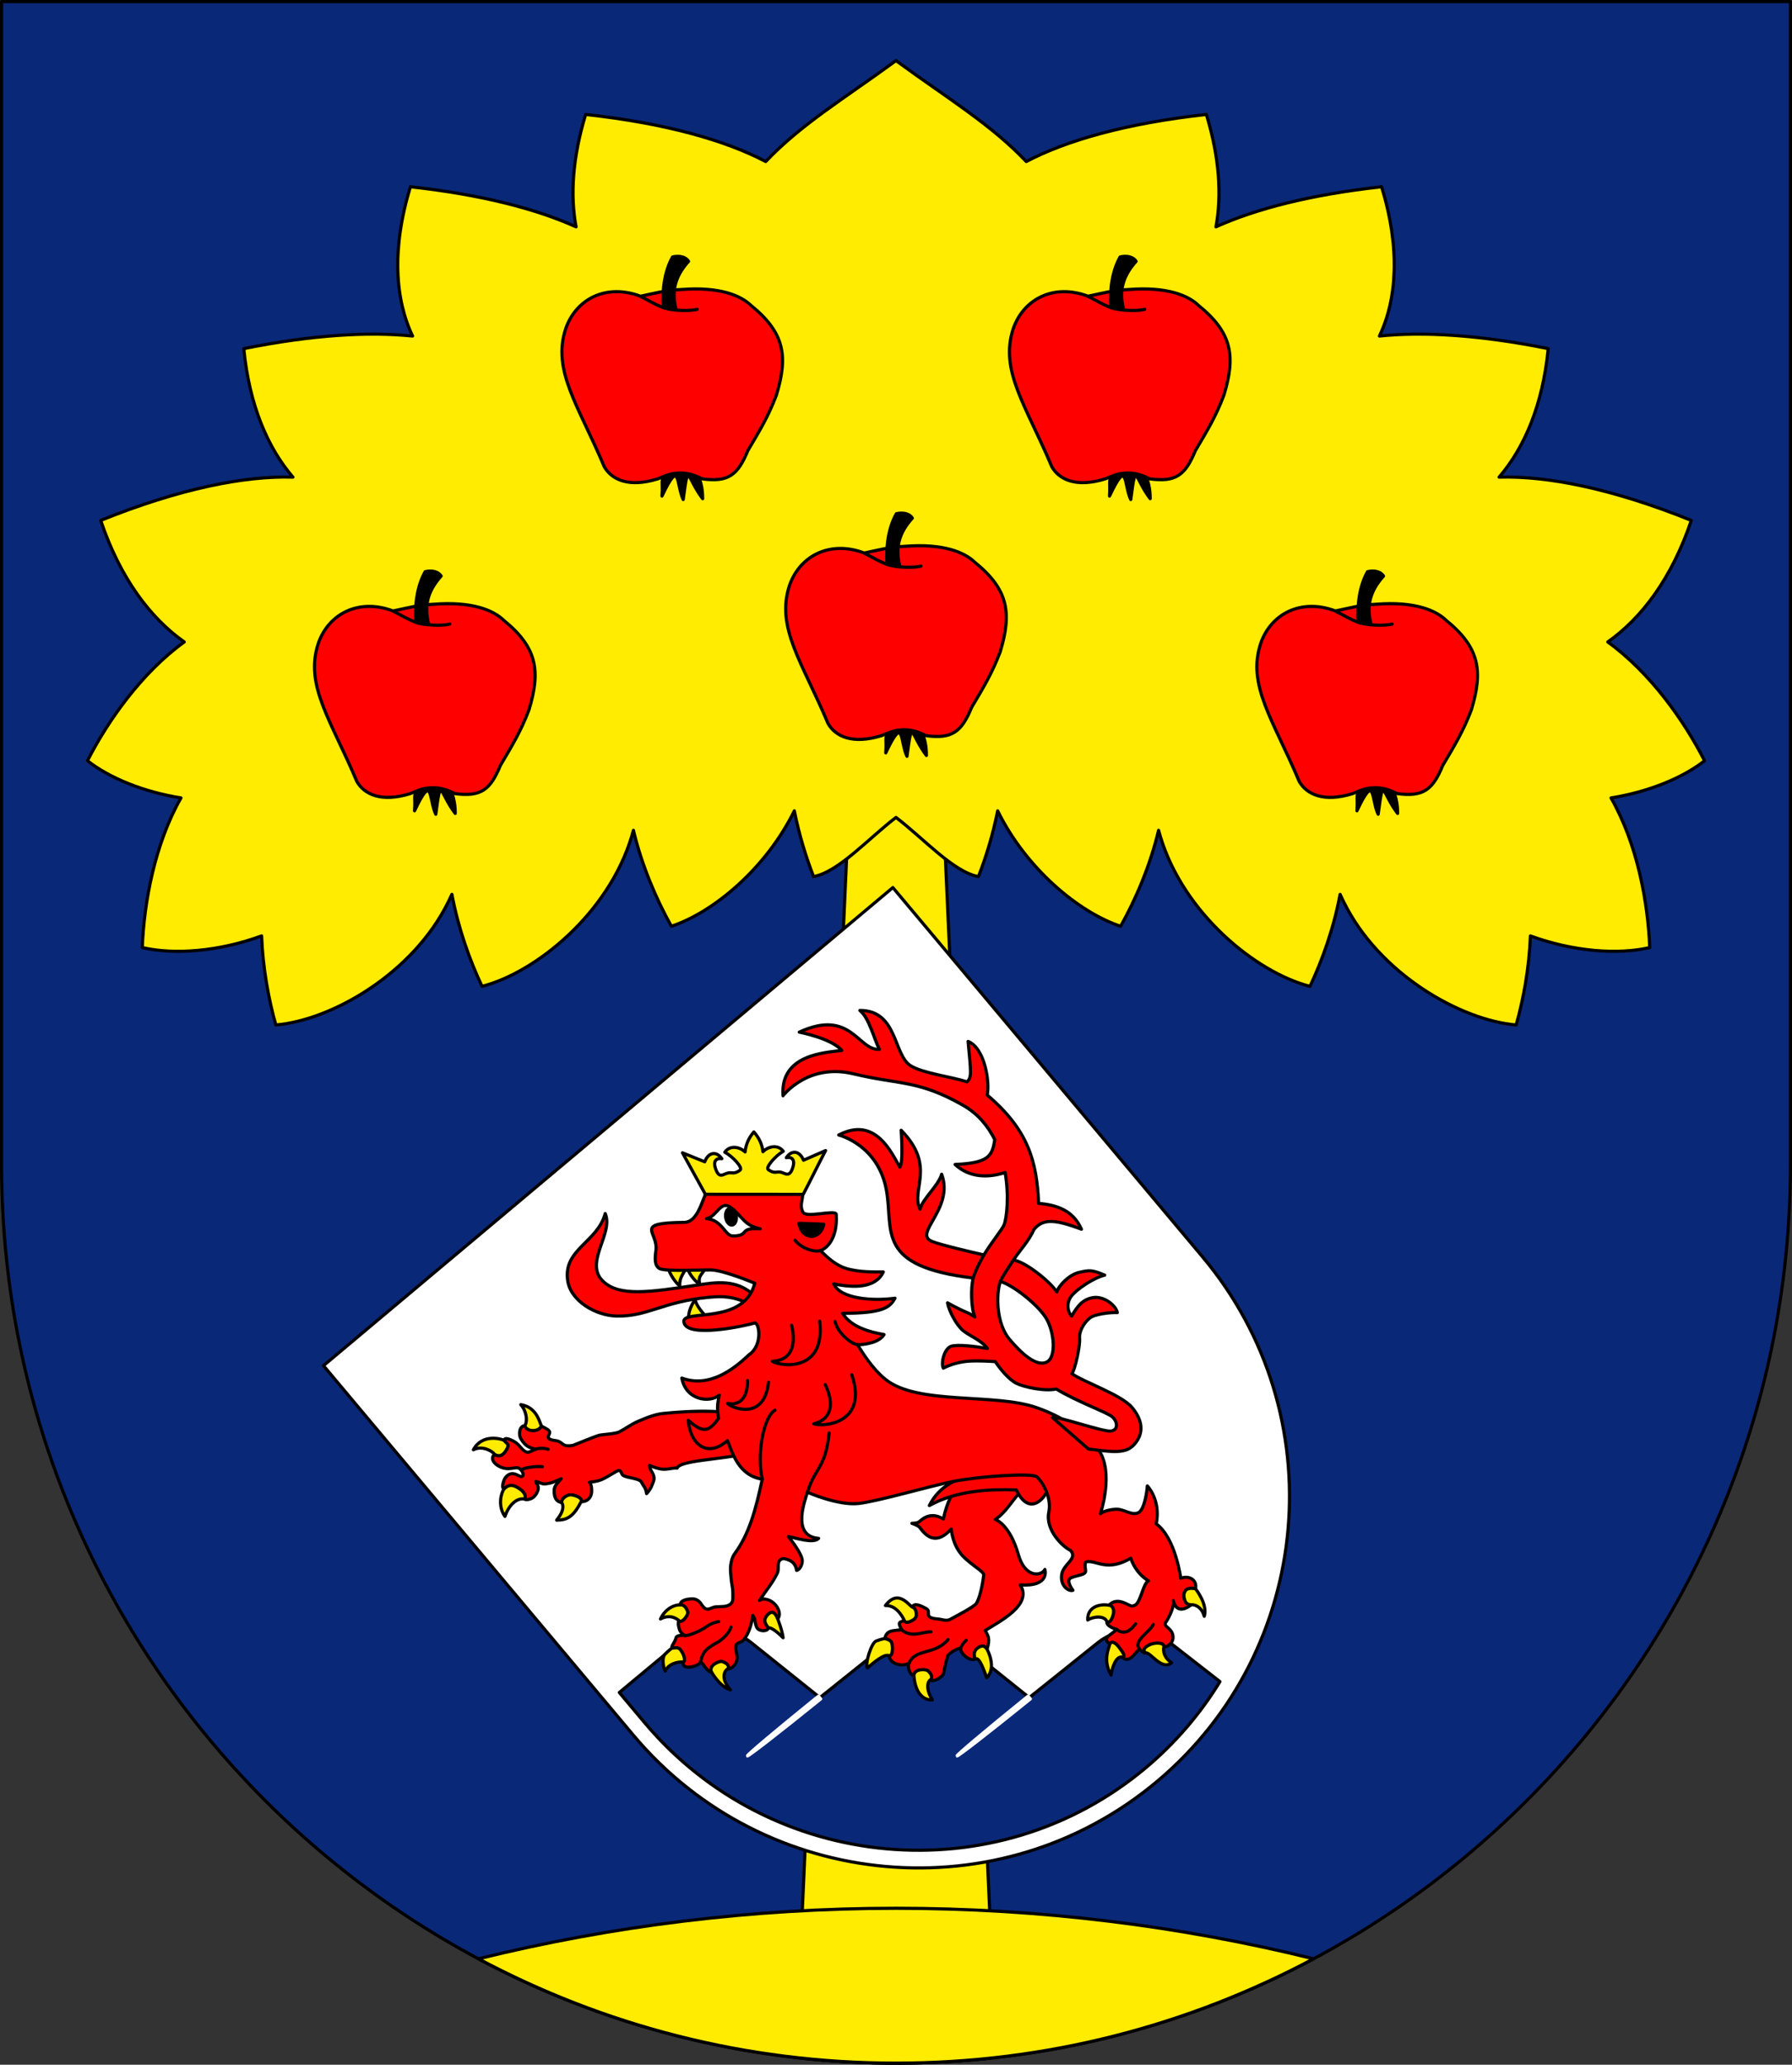 <?xml version="1.0" encoding="utf-8"?>
<!-- Generator: Adobe Illustrator 12.0.0, SVG Export Plug-In . SVG Version: 6.00 Build 51448)  -->
<!DOCTYPE svg PUBLIC "-//W3C//DTD SVG 1.1//EN" "http://www.w3.org/Graphics/SVG/1.1/DTD/svg11.dtd">
<svg  version="1.1" id="Vrstva_1" xmlns="http://www.w3.org/2000/svg" xmlns:xlink="http://www.w3.org/1999/xlink" width="567.93" height="653.943"
	 viewBox="0 0 567.93 653.943" overflow="visible" enable-background="new 0 0 567.93 653.943" xml:space="preserve">
<rect x="0" y="0" width="567.93" height="653.943" fill="#333333" stroke="none"/>
<path fill="#0A2878" stroke="#000000" stroke-width="1" stroke-linecap="round" stroke-linejoin="round" stroke-miterlimit="2.613" d="
	M567.43,368.835c0,156.756-127.34,284.605-283.466,284.605S0.5,525.591,0.5,368.835V0.5h566.93V368.835L567.43,368.835z"/>
<path fill="#FFEC00" stroke="#000000" stroke-width="1" stroke-linecap="round" stroke-linejoin="round" stroke-miterlimit="2.613" d="
	M305.684,406.07c1.191,48.039,5.883,154.096,10.074,245.564c-10.441,1.18-21.047,1.807-31.794,1.807s-21.351-0.627-31.793-1.807
	c4.189-91.469,8.885-197.525,10.075-245.564l6.495-143.779c3.021-1.813,15.219-14.66,15.223-14.66
	c0.006,0,12.204,12.848,15.224,14.66L305.684,406.07L305.684,406.07z"/>
<path fill-rule="evenodd" clip-rule="evenodd" fill="#FFEC00" stroke="#000000" stroke-width="1" stroke-linecap="round" stroke-linejoin="round" stroke-miterlimit="2.613" d="
	M283.964,258.9c-8.723,6.625-18.143,17.263-26.12,18.738c-2.388-6.11-4.59-13.26-6.099-20.824
	c-8.94,18.159-25.512,32.08-38.963,36.559c-4.726-8.428-9.359-19.142-12.036-30.401c-0.172,0.614-0.34,1.227-0.528,1.854
	c-7.318,24.436-30.311,43.165-47.447,47.579c-3.889-8.219-7.555-18.451-9.55-29.144c-0.355,0.766-0.723,1.543-1.11,2.33
	c-11.271,22.888-37.061,37.535-54.688,39.043c-2.309-8.184-4.13-18.071-4.515-28.214c-13.568,4.966-27.723,6.042-37.817,3.69
	c0.561-14.29,3.918-32.735,12.261-47.392c-11.946-1.91-22.66-6.322-29.639-11.763c6.45-12.635,17.113-27.822,30.678-37.635
	c-10.741-7.561-20.314-20.197-26.478-38.498c25.151-10.124,45.63-14.144,60.918-13.707c-7.997-9.301-13.833-22.815-15.57-40.7
	c21.739-4.378,39.595-5.407,53.492-3.984c-5.532-11.635-6.677-27.608-0.688-47.278c22.536,2.485,39.937,7.02,52.501,12.692
	c-1.841-9.918-1.145-21.854,3.04-35.598c25.409,2.803,44.293,8.212,57.076,14.918c11.235-11.866,25.209-20.195,41.282-31.966
	c16.075,11.771,30.048,20.1,41.282,31.966c12.785-6.706,31.668-12.115,57.078-14.918c4.184,13.744,4.883,25.68,3.039,35.598
	c12.566-5.673,29.965-10.207,52.5-12.692c5.992,19.67,4.848,35.644-0.688,47.278c13.898-1.423,31.754-0.394,53.492,3.984
	c-1.734,17.885-7.57,31.399-15.566,40.7c15.285-0.437,35.766,3.583,60.914,13.707c-6.16,18.301-15.734,30.938-26.477,38.498
	c13.566,9.813,24.23,25,30.68,37.635c-6.98,5.44-17.691,9.853-29.641,11.763c8.344,14.656,11.703,33.102,12.262,47.392
	c-10.094,2.352-24.25,1.275-37.816-3.69c-0.387,10.143-2.207,20.03-4.516,28.214c-17.629-1.508-43.418-16.155-54.688-39.043
	c-0.387-0.787-0.754-1.564-1.113-2.33c-1.992,10.692-5.66,20.925-9.547,29.144c-17.137-4.414-40.129-23.144-47.449-47.579
	c-0.188-0.628-0.355-1.24-0.527-1.854c-2.676,11.26-7.309,21.974-12.035,30.401c-13.453-4.479-30.023-18.399-38.965-36.559
	c-1.508,7.564-3.711,14.714-6.098,20.824C302.109,276.163,292.688,265.525,283.964,258.9L283.964,258.9z"/>
<path fill-rule="evenodd" clip-rule="evenodd" stroke="#000000" stroke-width="1" stroke-linecap="round" stroke-linejoin="round" stroke-miterlimit="2.613" d="
	M353.016,148.975c1.512-2.076,2.098-1.231,4.168-1.45c2.074-0.219,4.672,0.504,5.402,1.922c0.262,1.154,1.934,3.05,1.938,8.507
	c-5.066-6.663-4.461-12.488-6.16,0.26c-2.223-4.511-0.863-13.578-6.73-1.097C352.008,152.048,350.957,152.881,353.016,148.975
	L353.016,148.975z"/>
<path fill-rule="evenodd" clip-rule="evenodd" fill="#FF0000" stroke="#000000" stroke-width="1" stroke-linecap="round" stroke-linejoin="round" stroke-miterlimit="2.613" d="
	M344.824,93.826c-10.793-4.092-20.441,0.815-23.707,10.303c-4.391,13.291,4.117,24.385,12.238,43.725
	c2.348,4.041,7.691,6.664,16.941,3.815c3.465-1.497,4.637-1.748,6.344-1.823c1.707-0.076,3.984-0.102,7.75,1.823
	c8.246,1.104,11.246-1.143,14.445-8.923c3.766-6.363,6.453-10.73,9.063-17.608c3.703-12.211,2.699-19.69-8.008-28.362
	c-3.188-3.112-9.891-6.062-22.266-5.071C352.871,91.88,349.508,92.847,344.824,93.826L344.824,93.826z"/>
<path fill-rule="evenodd" clip-rule="evenodd" stroke="#000000" stroke-width="1" stroke-linecap="round" stroke-linejoin="round" stroke-miterlimit="2.613" d="
	M352.031,97.272c-0.328-5.381,0.359-11.27,2.961-15.888c2.09-0.508,4.184-0.06,5.066,1.39c-3.289,3.677-5.828,8.295-3.93,15.319
	C354.664,97.915,353.406,97.72,352.031,97.272L352.031,97.272z"/>
<path fill="none" stroke="#000000" stroke-width="1" stroke-linecap="round" stroke-linejoin="round" stroke-miterlimit="2.613" d="
	M344.895,93.898c3.305,1.681,3.984,2.253,6.824,3.413c2.836,1.161,8.918,1.281,11.09,0.654"/>
<path fill-rule="evenodd" clip-rule="evenodd" stroke="#000000" stroke-width="1" stroke-linecap="round" stroke-linejoin="round" stroke-miterlimit="2.613" d="
	M211.176,148.975c1.512-2.076,2.1-1.231,4.172-1.45s4.67,0.504,5.401,1.922c0.262,1.154,1.935,3.05,1.937,8.507
	c-5.065-6.663-4.462-12.488-6.161,0.26c-2.22-4.511-0.863-13.578-6.729-1.097C210.172,152.048,209.12,152.881,211.176,148.975
	L211.176,148.975z"/>
<path fill-rule="evenodd" clip-rule="evenodd" fill="#FF0000" stroke="#000000" stroke-width="1" stroke-linecap="round" stroke-linejoin="round" stroke-miterlimit="2.613" d="
	M202.988,93.826c-10.793-4.092-20.444,0.815-23.707,10.303c-4.393,13.291,4.116,24.385,12.236,43.725
	c2.347,4.041,7.693,6.664,16.942,3.815c3.464-1.497,4.638-1.748,6.345-1.823c1.707-0.076,3.984-0.102,7.749,1.823
	c8.245,1.104,11.245-1.143,14.445-8.923c3.765-6.363,6.451-10.73,9.062-17.608c3.702-12.211,2.698-19.69-8.007-28.362
	c-3.188-3.112-9.89-6.062-22.264-5.071C211.033,91.88,207.67,92.847,202.988,93.826L202.988,93.826z"/>
<path fill-rule="evenodd" clip-rule="evenodd" stroke="#000000" stroke-width="1" stroke-linecap="round" stroke-linejoin="round" stroke-miterlimit="2.613" d="
	M210.194,97.272c-0.328-5.381,0.359-11.27,2.96-15.888c2.092-0.508,4.185-0.06,5.066,1.39c-3.288,3.677-5.829,8.295-3.932,15.319
	C212.825,97.915,211.569,97.72,210.194,97.272L210.194,97.272z"/>
<path fill="none" stroke="#000000" stroke-width="1" stroke-linecap="round" stroke-linejoin="round" stroke-miterlimit="2.613" d="
	M203.058,93.898c3.303,1.681,3.983,2.253,6.822,3.413c2.839,1.161,8.92,1.281,11.092,0.654"/>
<path fill-rule="evenodd" clip-rule="evenodd" stroke="#000000" stroke-width="1" stroke-linecap="round" stroke-linejoin="round" stroke-miterlimit="2.613" d="
	M282.095,230.305c1.512-2.076,2.1-1.232,4.171-1.451c2.074-0.219,4.672,0.505,5.402,1.923c0.262,1.154,1.934,3.049,1.938,8.506
	c-5.066-6.662-4.465-12.487-6.164,0.26c-2.218-4.511-0.859-13.578-6.727-1.096C281.091,233.378,280.039,234.21,282.095,230.305
	L282.095,230.305z"/>
<path fill-rule="evenodd" clip-rule="evenodd" fill="#FF0000" stroke="#000000" stroke-width="1" stroke-linecap="round" stroke-linejoin="round" stroke-miterlimit="2.613" d="
	M273.907,175.154c-10.793-4.091-20.444,0.816-23.707,10.305c-4.393,13.29,4.116,24.385,12.236,43.724
	c2.347,4.042,7.693,6.664,16.942,3.815c3.464-1.497,4.638-1.748,6.345-1.823c1.706-0.075,3.983-0.102,7.749,1.823
	c8.246,1.104,11.246-1.142,14.445-8.923c3.766-6.362,6.449-10.73,9.063-17.607c3.703-12.212,2.695-19.691-8.008-28.363
	c-3.188-3.112-9.891-6.062-22.266-5.07C281.952,173.21,278.589,174.176,273.907,175.154L273.907,175.154z"/>
<path fill-rule="evenodd" clip-rule="evenodd" stroke="#000000" stroke-width="1" stroke-linecap="round" stroke-linejoin="round" stroke-miterlimit="2.613" d="
	M281.113,178.602c-0.329-5.381,0.359-11.27,2.96-15.888c2.091-0.508,4.185-0.06,5.067,1.391c-3.29,3.676-5.831,8.294-3.933,15.318
	C283.743,179.244,282.488,179.05,281.113,178.602L281.113,178.602z"/>
<path fill="none" stroke="#000000" stroke-width="1" stroke-linecap="round" stroke-linejoin="round" stroke-miterlimit="2.613" d="
	M273.977,175.228c3.303,1.681,3.983,2.253,6.822,3.414s8.92,1.28,11.092,0.653"/>
<path fill-rule="evenodd" clip-rule="evenodd" stroke="#000000" stroke-width="1" stroke-linecap="round" stroke-linejoin="round" stroke-miterlimit="2.613" d="
	M431.43,248.656c1.512-2.076,2.098-1.231,4.172-1.45c2.07-0.219,4.668,0.504,5.398,1.922c0.262,1.154,1.938,3.049,1.938,8.507
	c-5.066-6.662-4.461-12.488-6.16,0.259c-2.223-4.51-0.863-13.577-6.73-1.096C430.426,251.729,429.371,252.562,431.43,248.656
	L431.43,248.656z"/>
<path fill-rule="evenodd" clip-rule="evenodd" fill="#FF0000" stroke="#000000" stroke-width="1" stroke-linecap="round" stroke-linejoin="round" stroke-miterlimit="2.613" d="
	M423.242,193.508c-10.793-4.092-20.445,0.814-23.707,10.303c-4.395,13.291,4.113,24.385,12.234,43.725
	c2.348,4.041,7.695,6.664,16.941,3.815c3.465-1.497,4.641-1.748,6.348-1.824c1.707-0.075,3.984-0.101,7.746,1.824
	c8.246,1.104,11.246-1.143,14.445-8.924c3.766-6.362,6.453-10.729,9.063-17.607c3.703-12.211,2.699-19.691-8.008-28.362
	c-3.188-3.113-9.887-6.063-22.262-5.071C431.285,191.562,427.922,192.528,423.242,193.508L423.242,193.508z"/>
<path fill-rule="evenodd" clip-rule="evenodd" stroke="#000000" stroke-width="1" stroke-linecap="round" stroke-linejoin="round" stroke-miterlimit="2.613" d="
	M430.445,196.954c-0.328-5.381,0.359-11.27,2.961-15.888c2.094-0.508,4.184-0.06,5.066,1.39c-3.289,3.677-5.828,8.295-3.93,15.319
	C433.078,197.596,431.82,197.401,430.445,196.954L430.445,196.954z"/>
<path fill="none" stroke="#000000" stroke-width="1" stroke-linecap="round" stroke-linejoin="round" stroke-miterlimit="2.613" d="
	M423.309,193.58c3.305,1.681,3.984,2.252,6.824,3.413c2.84,1.162,8.918,1.281,11.09,0.654"/>
<path fill-rule="evenodd" clip-rule="evenodd" stroke="#000000" stroke-width="1" stroke-linecap="round" stroke-linejoin="round" stroke-miterlimit="2.613" d="
	M132.762,248.656c1.512-2.076,2.1-1.231,4.172-1.45s4.67,0.504,5.4,1.922c0.263,1.154,1.936,3.049,1.938,8.507
	c-5.066-6.662-4.462-12.488-6.161,0.259c-2.221-4.51-0.863-13.577-6.729-1.096C131.758,251.729,130.705,252.562,132.762,248.656
	L132.762,248.656z"/>
<path fill-rule="evenodd" clip-rule="evenodd" fill="#FF0000" stroke="#000000" stroke-width="1" stroke-linecap="round" stroke-linejoin="round" stroke-miterlimit="2.613" d="
	M124.574,193.508c-10.793-4.092-20.444,0.814-23.707,10.303c-4.393,13.291,4.116,24.385,12.235,43.725
	c2.348,4.041,7.693,6.664,16.943,3.815c3.464-1.497,4.638-1.748,6.344-1.824c1.707-0.075,3.984-0.101,7.75,1.824
	c8.245,1.104,11.245-1.143,14.445-8.924c3.765-6.362,6.451-10.729,9.062-17.607c3.701-12.211,2.697-19.691-8.007-28.362
	c-3.188-3.113-9.89-6.063-22.265-5.071C132.619,191.562,129.255,192.528,124.574,193.508L124.574,193.508z"/>
<path fill-rule="evenodd" clip-rule="evenodd" stroke="#000000" stroke-width="1" stroke-linecap="round" stroke-linejoin="round" stroke-miterlimit="2.613" d="
	M131.78,196.954c-0.329-5.381,0.359-11.27,2.959-15.888c2.093-0.508,4.185-0.06,5.067,1.39c-3.288,3.677-5.829,8.295-3.932,15.319
	C134.411,197.596,133.155,197.401,131.78,196.954L131.78,196.954z"/>
<path fill="none" stroke="#000000" stroke-width="1" stroke-linecap="round" stroke-linejoin="round" stroke-miterlimit="2.613" d="
	M124.644,193.58c3.303,1.681,3.983,2.252,6.822,3.413c2.839,1.162,8.92,1.281,11.092,0.654"/>
<path fill-rule="evenodd" clip-rule="evenodd" fill="#FFEC00" stroke="#000000" stroke-width="1" stroke-linecap="round" stroke-linejoin="round" stroke-miterlimit="2.613" d="
	M416.289,620.39c-42.309-10.432-86.656-16.004-132.323-16.004c-45.67,0-90.007,5.574-132.318,16.006
	c39.541,21.08,84.576,33.051,132.318,33.051C331.707,653.443,376.75,641.472,416.289,620.39L416.289,620.39z"/>
<path fill="#FFFFFF" stroke="#000000" stroke-width="1" stroke-linecap="round" stroke-linejoin="round" stroke-miterlimit="2.613" d="
	M381.121,398.085c41.773,49.785,35.313,124.398-14.379,166.098c-49.695,41.697-124.299,35.105-166.072-14.68l-98.155-116.977
	L282.968,281.11L381.121,398.085L381.121,398.085z"/>
<path fill="#FFFFFF" stroke="#FFFFFF" stroke-width="1" stroke-linecap="round" stroke-linejoin="round" stroke-miterlimit="2.613" d="
	M376.617,400.929c40.043,47.723,33.988,119.129-13.48,158.959c-47.465,39.832-118.842,33.395-158.885-14.326L110.16,433.427
	l172.366-144.631L376.617,400.929L376.617,400.929z"/>
<path fill-rule="evenodd" clip-rule="evenodd" fill="#0A2878" stroke="#000000" stroke-width="1" stroke-linecap="round" stroke-linejoin="round" stroke-miterlimit="2.613" d="
	M386.633,532.605l-15.934-12.412c-3.102-2.469-7.254-3.934-11.332-3.934c-4.082,0.002-8.234,1.463-11.336,3.934l-21.84,17.477
	l-21.84-17.475c-3.098-2.471-7.25-3.934-11.332-3.936c-4.082,0-8.233,1.465-11.335,3.932l-21.84,17.48l-21.84-17.479
	c-3.1-2.469-7.251-3.932-11.333-3.934c-4.08,0-8.233,1.465-11.334,3.934l-19.065,15.859l7.979,9.51
	c40.043,47.721,111.416,54.156,158.885,14.326C372.641,551.914,380.484,542.669,386.633,532.605L386.633,532.605z"/>
<path fill-rule="evenodd" clip-rule="evenodd" fill="#FFFFFF" stroke="#FFFFFF" stroke-width="1" stroke-linecap="round" stroke-linejoin="round" stroke-miterlimit="2.613" d="
	M259.368,537.226c-0.372,0.301-0.746,0.604-1.119,0.904c-11.993,9.691-21.606,17.785-21.404,18.018s10.149-7.482,22.143-17.172
	c0.372-0.303,0.745-0.605,1.116-0.904L259.368,537.226L259.368,537.226z"/>
<path fill-rule="evenodd" clip-rule="evenodd" fill="#FFFFFF" stroke="#FFFFFF" stroke-width="1" stroke-linecap="round" stroke-linejoin="round" stroke-miterlimit="2.613" d="
	M325.813,537.226c-0.367,0.301-0.742,0.602-1.117,0.902c-11.992,9.693-21.605,17.789-21.402,18.02
	c0.203,0.232,10.148-7.482,22.141-17.174c0.375-0.301,0.746-0.604,1.117-0.902L325.813,537.226L325.813,537.226z"/>
<path fill-rule="evenodd" clip-rule="evenodd" fill="#FFEC00" stroke="#000000" stroke-width="1" stroke-linecap="round" stroke-linejoin="round" stroke-miterlimit="2.613" d="
	M211.63,401.093l5.794-0.117c-0.207,2.262-2.162,2.98-1.989,6.313C214.372,406.496,212.137,403.66,211.63,401.093L211.63,401.093z"
	/>
<path fill-rule="evenodd" clip-rule="evenodd" fill="#FFEC00" stroke="#000000" stroke-width="1" stroke-linecap="round" stroke-linejoin="round" stroke-miterlimit="2.613" d="
	M217.832,401.3l5.681-0.117c-0.208,2.262-2.725,2.531-1.651,5.75C220.8,406.14,218.338,403.871,217.832,401.3L217.832,401.3z"/>
<path fill-rule="evenodd" clip-rule="evenodd" fill="#FF0000" stroke="#000000" stroke-width="1" stroke-linecap="round" stroke-linejoin="round" stroke-miterlimit="2.613" d="
	M179.906,405.589c-1.467-9.957,9.477-12.102,11.899-21.242c2.763,6.387-7.002,15.766-0.523,21.617
	c5.181,4.678,14.287,3.365,29.701,1.043c5.783-0.867,12.467-2.023,18.118,3.365l-2.226,2.395c-4.464-2.213-7.994-2.266-11.904-1.916
	c-14.914,1.33-19.613,6.186-29.541,5.975C188.844,416.685,180.867,412.107,179.906,405.589L179.906,405.589z"/>
<path fill-rule="evenodd" clip-rule="evenodd" fill="#FF0000" stroke="#000000" stroke-width="1" stroke-linecap="round" stroke-linejoin="round" stroke-miterlimit="2.613" d="
	M312.18,516.443c4.336-2.74,15.254-8.137,11.16-14.457c9.578,0.596,7.813-4.9,7.813-4.9c-1.113,2.152-6.297,2.736-8.387-4.648
	c-2.773-9.787-7.332-11.197-7.332-11.197c3.336-2.16,5.336-6.049,8.07-8.838c0.922-0.938,3.48-2.488,3.48-2.488l3.727-1.018
	l-3.918-14.826l-6.871,2.611c0,0-6.707,0.725-12.422,8.02c-5.719,7.293-7.441,11.318-8.523,16.396
	c-4.453-2.707-7.148,0.549-7.781,0.957c-0.633,0.404-2.191,0.422-2.191,0.422s1.594,0.529,2.211,1.039
	c0.895,0.744,4.273,7.377,10.246,0.756c0.848,7.029,4.555,9.404,6.066,10.705c1.512,1.303,4.094,2.83,4.246,3.764
	c0,0-0.676,6.23-2.301,9.025c-0.512,1.068-7.051,4.381-8.125,5.014c-1.395,0.824-2.582,0.117-3.992,0.006
	c-5.152-0.396-1.883-2.254-3.828-3.322c-1.668-0.914-3.719-1.938-4.445-0.49c1.102,0.35,1.32,1.535,1.301,2.551
	c-0.02,0.889-0.633,1.361-1.418,1.775c-0.73,0.385-1.887,0.885-2.34,0.01c-0.933,0.26-1.812,0.391-1.579,1.256
	c0.189,0.715,0.633,1.283,0.686,1.615c-0.549,0.045-1.229,0.102-2.67,0.299c-2.077,0.285-2.421,1.543-2.626,2.48
	c0.867,0.293,1.782,0.494,2.104,1.242c0.514,1.191,0.412,4.367-0.716,4.199c0.235,2.973,4.598,3.465,6.293,2.324
	c-0.633,1.172,0.156,3.668,1.531,4.043c-0.008-2.311,3.77-2.164,4.426-1.58c1.793,1.6,1.098,2.654,0.797,2.859
	c0.629,0.65,2.379-0.072,3.43-1.045c1.141-1.051,0.27-0.061,2.008-6.424c0.238-0.869,2.84-2.43,4.141-2.574
	c-0.184,1.67,2.852,4.26,4.527,3.496c-0.152-1.102-0.648-2.473,0.98-3.6c1.645-1.139,2.328-0.283,2.871,0.461
	C313.828,519.089,313.223,518.005,312.18,516.443L312.18,516.443z"/>
<path fill-rule="evenodd" clip-rule="evenodd" fill="#FFEC00" stroke="#000000" stroke-width="1" stroke-linecap="round" stroke-linejoin="round" stroke-miterlimit="2.613" d="
	M281.823,524.398c-1.527-0.746-4.897,2.127-6.911,3.879c-0.86-1.266,1.227-7.908,2.721-8.508c1.686-0.676,2.8-0.813,2.8-0.813
	c0.871,0.295,1.783,0.494,2.106,1.242C283.054,521.39,282.95,524.568,281.823,524.398L281.823,524.398z"/>
<path fill-rule="evenodd" clip-rule="evenodd" fill="#FFEC00" stroke="#000000" stroke-width="1" stroke-linecap="round" stroke-linejoin="round" stroke-miterlimit="2.613" d="
	M286.629,513.308c0,0-2.069-5.041-6.019-4.793c3.988-5.285,7.187-0.32,8.472,0.455c1.102,0.352,1.32,1.535,1.301,2.553
	c-0.02,0.889-0.633,1.361-1.418,1.775C288.234,513.683,287.078,514.183,286.629,513.308L286.629,513.308z"/>
<path fill-rule="evenodd" clip-rule="evenodd" fill="#FFEC00" stroke="#000000" stroke-width="1" stroke-linecap="round" stroke-linejoin="round" stroke-miterlimit="2.613" d="
	M294.867,532.046c-0.941,0.549-1.523,2.979,0.641,6.355c-5.629,0.17-5.855-7.637-5.855-7.637c-0.016-2.309,3.766-2.162,4.422-1.576
	C295.867,530.785,295.172,531.843,294.867,532.046L294.867,532.046z"/>
<path fill-rule="evenodd" clip-rule="evenodd" fill="#FFEC00" stroke="#000000" stroke-width="1" stroke-linecap="round" stroke-linejoin="round" stroke-miterlimit="2.613" d="
	M312.828,522.363c0,0,3.188,5.721-0.102,9.004c-0.871-2.201-2.371-6.986-3.754-5.867c-0.148-1.102-0.641-2.471,0.988-3.602
	C311.598,520.759,312.289,521.617,312.828,522.363L312.828,522.363z"/>
<path fill="none" stroke="#000000" stroke-width="1" stroke-linecap="round" stroke-linejoin="round" stroke-miterlimit="2.613" d="
	M300.465,519.283c-4.199,4.988-10.34,2.758-12.348,7.443"/>
<path fill="none" stroke="#000000" stroke-width="1" stroke-linecap="round" stroke-linejoin="round" stroke-miterlimit="2.613" d="
	M295.059,516.841c-2.156-0.188-6.25,2.113-9.325-0.662"/>
<path fill="none" stroke="#000000" stroke-width="1" stroke-linecap="round" stroke-linejoin="round" stroke-miterlimit="2.613" d="
	M306.223,519.523c0,0-1.039,0.764-1.777,2.48"/>
<path fill-rule="evenodd" clip-rule="evenodd" fill="#FF0000" stroke="#000000" stroke-width="1" stroke-linecap="round" stroke-linejoin="round" stroke-miterlimit="2.613" d="
	M333.176,467.416l-10.605-4.377c-4.32,3.975-21.785,1.137-28.035,13.799c8.703-4.799,19.059-5.238,27.566-4.945
	C326.938,482.019,333.41,472.398,333.176,467.416L333.176,467.416z"/>
<path fill-rule="evenodd" clip-rule="evenodd" fill="#FF0000" stroke="#000000" stroke-width="1" stroke-linecap="round" stroke-linejoin="round" stroke-miterlimit="2.613" d="
	M214.592,464.994c-1.021-0.199-2.973,0.471-4.555,0.342c-1.327-0.107-3.11-0.707-4.205-1.221c-0.083,1.031,0.955,2.102,1.302,3.197
	c0.196,0.617,0.238,1.152,0.005,1.758c-0.552,1.43-0.738,2.371-2.224,3.998c-0.278-2.012-1.038-2.367-1.559-3.549
	c-0.602-1.371-4.549-1.357-5.894-2.236c-0.572-0.371-0.49-1.623-1.437-1.529c-0.637,0.063-3.361,2.025-5.452,2.912
	c-1.117,0.475-2.433,0.607-3.758,0.822c0.629,0.75,0.653,1.674,0.698,2.443c0.121,2.066-1.159,3.781-3.314,3.654
	c0.236-0.584-0.354-1.186-0.94-1.475c-0.893-0.439-2.229-0.881-3.166-0.545c-0.985,0.354-2.023,1.111-2.114,2.301
	c-2.299-0.299-2.387-2.746-2.354-3.854c0.043-1.449,0.923-2.152,2.241-3.662c-2.317,1.043-3.254,1.441-5.079,1.643
	c-1.041,0.113-2.022-0.625-2.999-0.771c0.166,0.633,0.875,1.182,0.804,2.213c-0.065,0.965-0.87,2.287-1.648,2.863
	c-0.684,0.506-2.265,0.949-2.837,0.451c0.846-0.555,0.13-2.076-1.182-3.014c-1.637-1.168-3.385-2.092-5.217-0.088
	c-0.987-0.734,0.136-3.27,0.489-3.693c2.425-2.895,4.5,0.357,5.361-0.398c0.693-0.605-0.266-2.133-1.094-2.541
	c-1.022-0.5-2.66,0.502-4.75-0.016c-2.474-0.613-4.745-2.752-2.995-4.381c0.814,0.455,2.206,1.086,3.659-1.254
	c1.347-2.166,0.162-1.996-0.57-3.125c-0.059-1.314,2.501-0.121,3.46,0.529c1.703,1.156,1.934,2.281,3.316,3.023
	c1.031,0.553,1.83-0.346,3.139-0.787c-1.975-0.537-3.086-0.828-4.591-3.232c-0.967-1.545-0.413-4.285,1.208-4.207
	c0.566,1.977,4.512,2.068,5.204,0.018c0.601,0.525,2.094,0.951,2.548,1.701c0.467,0.771-0.808,1.707-0.127,2.297
	c1.017,0.883,2.327,0.41,3.464,1.129c1.354,0.855,1.308,1.508,4.164,1.076c0,0,6.952-2.828,8.231-3.186
	c0.985-0.273,5.219-0.441,6.466-1.098c2.044-1.072,3.841-2.447,5.921-3.33c2.64-1.119,5.367-2.27,8.222-2.531
	c9.015-0.826,13.611-0.807,19.286-0.396c2.058-0.197,8.534,11.693,8.981,11.178C239.297,462.228,215.551,461.72,214.592,464.994
	L214.592,464.994z"/>
<path fill="none" stroke="#000000" stroke-width="1" stroke-linecap="round" stroke-linejoin="round" stroke-miterlimit="2.613" d="
	M171.907,464.531c0,0-3.411-0.373-6.821,0.941"/>
<path fill="none" stroke="#000000" stroke-width="1" stroke-linecap="round" stroke-linejoin="round" stroke-miterlimit="2.613" d="
	M173.73,459.015c0,0-2.245-0.744-4.295,0.076"/>
<path fill-rule="evenodd" clip-rule="evenodd" fill="#FFEC00" stroke="#000000" stroke-width="1" stroke-linecap="round" stroke-linejoin="round" stroke-miterlimit="2.613" d="
	M184.199,475.585c0.237-0.584-0.354-1.186-0.939-1.475c-0.893-0.439-2.229-0.881-3.166-0.545c-0.985,0.354-2.024,1.111-2.114,2.301
	c0,0,1.62,1.732-1.566,5.592C179.733,481.449,181.688,480.425,184.199,475.585L184.199,475.585z"/>
<path fill-rule="evenodd" clip-rule="evenodd" fill="#FFEC00" stroke="#000000" stroke-width="1" stroke-linecap="round" stroke-linejoin="round" stroke-miterlimit="2.613" d="
	M171.545,451.585c-0.748-1.951-1.789-5.916-6.489-6.709c1.463,1.547,2.384,4.74,1.285,6.689
	C166.907,453.542,170.853,453.634,171.545,451.585L171.545,451.585z"/>
<path fill-rule="evenodd" clip-rule="evenodd" fill="#FFEC00" stroke="#000000" stroke-width="1" stroke-linecap="round" stroke-linejoin="round" stroke-miterlimit="2.613" d="
	M159.809,456.24c-1.132-0.643-7.072-2.143-9.786,2.938c2.754-1.469,6.067,0.406,6.696,1.441c0.816,0.455,2.207,1.086,3.66-1.252
	C161.726,457.199,160.541,457.369,159.809,456.24L159.809,456.24z"/>
<path fill-rule="evenodd" clip-rule="evenodd" fill="#FFEC00" stroke="#000000" stroke-width="1" stroke-linecap="round" stroke-linejoin="round" stroke-miterlimit="2.613" d="
	M166.106,474.75c-2.355-0.34-4.829,1.895-6.077,5.529c-2.313-3.23-1.256-7.381-0.322-8.631c1.833-2.004,3.581-1.08,5.219,0.088
	C166.235,472.673,166.951,474.195,166.106,474.75L166.106,474.75z"/>
<path fill-rule="evenodd" clip-rule="evenodd" fill="#FFEC00" stroke="#000000" stroke-width="1" stroke-linecap="round" stroke-linejoin="round" stroke-miterlimit="2.613" d="
	M218.222,417.939l5.985-0.527c-2.517-2.568-3.57-4.314-3.901-5.777C219.504,412.691,217.997,415.332,218.222,417.939
	L218.222,417.939z"/>
<path fill-rule="evenodd" clip-rule="evenodd" fill="#FF0000" stroke="#000000" stroke-width="1" stroke-linecap="round" stroke-linejoin="round" stroke-miterlimit="2.613" d="
	M241.571,468.505c-7.611-1.229-9.429-8.422-11.021-12.23c-6.84,5.951-11.969,0.484-12.391-6.438
	c4.584,4.141,6.521,3.725,9.563-0.629c-0.498-3.035-0.4-4.494,0.24-7.355c-3.043,2.604-10.612,1.641-11.872-5.385
	c8.701,3.197,16.356-2.721,21.35-7.447c4.147-2.822,3.375-9.666,1.811-10.023c-2.423,0.775-22.134,5.191-22.525-0.443
	c-0.279-3.973,19.012,1.225,22.481-12.113c0,0-9.991-4.23-14.037-4.23c-4.045,0-14.553,0.504-16.186-0.449s-1.424-3.434-1.11-5.699
	c0.825-5.988-7.444-8.742,8.982-8.918c5.208-0.055,6.146-10.379,8.273-11.332c10.522,0.258,22.393-0.379,28.421-0.301
	c2.125,3.207-0.6,5.363,0.845,8.25c0.644,2.258,10.333-0.781,10.63,0.813c0.486,7.906-3.165,10.914-5.002,11.5
	c2.41,2.422,5.155,5,9.053,5.922s7.396,0.863,10.867,0.852c-2.411,5.205-9.476,5.102-15.702,3.766
	c1.983,4.691,12.03,5.535,19.398,4.559c-1.721,3.141-4.155,4.738-16.602,4.789c2.68,4.32,8.565,5.928,13.138,6.715
	c-1.567,2.703-6.755,3.287-8.433,3.205c1.81,2.813,4.62,7.486,8.814,10.928c10.11,8.291,34.626,4.314,48.001,9.018
	c8.945,3.145,14.809,7.695,18.52,12.113c6.211,6.098,2.344,19.627,1.641,21.482c1.238-0.945,3.441-1.379,5.145-1.416
	c2.332-0.049,4.758,2.063,6.891,1.109c1.914-0.855,2.758-6.637,2.863-8.5c0,0,4.336,4.381,2.828,12.029
	c6.086,4.359,7.773,17.232,7.773,17.232c2.613-1.029,5.246,0.51,4.684,3.33c0,0-2.391-0.564-3.18,0.561
	c-0.781,1.125-0.488,2.121-0.266,2.922c0.23,0.797,0.66,1.463,2.047,1.611c-4.625,3.484-5.551-0.832-5.664-1.375
	c0.469,1.367-1.102,5.189-2.531,7.117c-0.227,0.697,0.512,1.205,1.012,1.648c0.68,0.609,1.313,1.361,1.43,2.547
	c0.199,1.906-1.426,3.355-2.914,3.416c0.316-1.479-2.879-1.574-4.688-0.619c-1.785,0.941-1.652,1.494-1.32,2.52
	c-0.793-0.408-1.34-0.828-1.684-1.248c-1.293,0.939-3.195,4.777-5.48,2.559c1.152-0.332,0.129-1.553-0.852-2.91
	c-0.984-1.359-2.301-2.463-3.051-1.318c-2.938-1.818,0.742-2.965,2.105-4.582c0,0-3.352-0.951-3.043-2.404
	c0.797,0.539,1.652-0.813,2.02-2.506c0.363-1.699-0.543-2.738-1.391-2.727c2.828-2.973,6.305,0.35,7.371,0.236
	c0.309-0.027,0.984-0.232,1.293-0.541c1.574-1.592,2.305-6.838,3.883-7.404c-4.059-2.52-5.379-6.383-5.602-7.195
	c-7.609,4.42-10.727,0.6-14.031,1.119c-0.582-0.021-0.543,1.271-0.309,2.775c0.23,1.504-2.785,1.465-4.621,2.316
	c-1.84,0.852,0.613,3.947,0.613,3.947c-1.277,0.467-4.039-1.27-3.586-4.85s5.262-5.039,2.82-7.773
	c-2.34-1.076-8.066-6.395-6.879-12.129c0.973-4.725-2.105-9.66-3.758-11.17c-1.445-1.32-18.336-0.182-26.496,1.441
	c-7.996,1.59-23.4,6.193-29.938,6.979s-16.328-3.551-16.328-3.551c-0.334,1.588-5.546,13.887,3.563,14.619
	c-1.704,1.785-7.532-0.234-9.598-0.588c0.857,1.074,4.331,5.455,4.411,7.627c0.041,1.148-0.664,2.844-1.798,3.1
	c-0.104-0.92-0.613-2.52-2.365-3.24c-1.133-0.465-2.147-0.811-2.98,0.088c-0.814,0.879-0.202,2.799-0.705,3.885
	c-1.466,3.166-3.797,5.854-5.696,8.781c0.992-0.605,1.748-0.486,2.62-0.221c2.793,0.844,4.635,4.406,3.127,6.053
	c-0.303-0.744-1.447-3.691-3.561-0.803c-1.17,1.6,0.031,2.744,0.632,3.682c-0.399,1.264-2.623,1-3.357,0.289
	c-1.026-0.994-0.643-3.33-1.609-4.246c-0.116,1.16-0.501,2.969-0.984,4.238c-0.553,1.455-0.925,2.281-1.895,3.5
	c-0.638,0.803-2.342,0.859-2.492,1.875c-0.231,1.557,0.798,3.09,0.314,4.732c-0.403,1.375-1.904,2.838-2.751,2.516
	c0.189-0.314,0.37-1.564-1.929-2.256c-0.843-0.252-4.33,1.217-3.34,3.303c-1.406,0.244-2.977-3.66-3.521-2.977
	c-1.035,1.301-5.891,2.572-5.461-0.211c1.093-0.324-0.158-3.246-1.128-4.109c-0.609-0.541-1.521-0.336-2.435-0.234
	c-0.21-0.936,0.736-1.348,1.336-3.359c0.229-0.773,1.875-0.75,2.898-0.646c-0.855-0.322-1.563-1.109-1.814-1.871
	c-0.282-0.852-0.6-2.059-0.201-2.861c0.777,0.604,1.611-0.338,2.112-0.996c0.537-0.709,0.893-1.395,0.533-2.207
	c-0.411-0.934-1.111-1.914-2.259-1.764c0.049-1.617,2.47-1.908,3.941-1.938c1.021-0.02,2.118,0.658,2.66,1.525
	c1.943,3.104,2.776,1.164,4.767,1.01c1.615-0.127,3.469,0.125,4.682-0.947c0.889-0.787,0.633-2.316,0.646-3.504
	c0.017-1.572-0.418-2.984-0.537-4.551c-0.118-1.539-0.33-2.832-0.104-4.357c0.167-1.127,0.485-2.461,1.162-3.371
	C237.412,485.933,239.543,478.103,241.571,468.505L241.571,468.505z"/>
<path fill-rule="evenodd" clip-rule="evenodd" fill="#FFEC00" stroke="#000000" stroke-width="1" stroke-linecap="round" stroke-linejoin="round" stroke-miterlimit="2.613" d="
	M254.558,378.285l-31.007-0.023c-2.536-4.59-4.715-8.547-7.251-13.141c2.349,0.949,4.7,1.895,7.052,2.844
	c1.111-2.961,3.61-3.574,5.423-0.977c-1.543-0.242-2.859,0.477-2.031,3.043c1.182,3.652,2.598,1.652,4.146,1.438
	c1.15-0.16,1.827,0.492,3.663-0.855c1.018-0.746-2.395-4.371-4.846-5.695c1.749-2.418,4.872-1.598,6.434-0.063
	c0.212-2.211,1.052-4.336,2.768-6.352c1.758,1.961,2.637,4.055,2.891,6.262c1.531-1.582,4.64-2.504,6.437-0.137
	c-2.427,1.398-5.769,5.129-4.733,5.844c1.859,1.289,2.526,0.617,3.677,0.738c1.555,0.168,3.007,2.121,4.118-1.566
	c0.781-2.594-0.556-3.273-2.088-2.98c1.758-2.656,4.269-2.121,5.436,0.805c2.333-1.02,4.664-2.043,6.997-3.063
	C259.197,369.078,257.002,373.613,254.558,378.285L254.558,378.285z"/>
<path fill="none" stroke="#000000" stroke-width="1" stroke-linecap="round" stroke-linejoin="round" stroke-miterlimit="2.613" d="
	M260.023,396.074c-1.835,0.582-5.879-0.527-8.081-3.266"/>
<path fill-rule="evenodd" clip-rule="evenodd" stroke="#000000" stroke-width="1" stroke-linecap="round" stroke-linejoin="round" stroke-miterlimit="2.613" d="
	M261.083,387.753c-0.251,1.742-1.926,4.141-4.346,3.789c-2.422-0.352-3.244-2.602-3.558-4.082
	C255.93,387.492,258.794,387.64,261.083,387.753L261.083,387.753z"/>
<path fill-rule="evenodd" clip-rule="evenodd" fill="#FFFFFF" stroke="#000000" stroke-width="1" stroke-linecap="round" stroke-linejoin="round" stroke-miterlimit="2.613" d="
	M240.936,389.199c-7.135-0.508-3.101,2.242-8.669,2.258c-2.541,0.004-3.321-5.082-8.342-5.484c3.426-0.699,4.428-6.164,7.872-3.383
	C235.656,385.703,235.793,388.039,240.936,389.199L240.936,389.199z"/>
<path fill-rule="evenodd" clip-rule="evenodd" stroke="#000000" stroke-width="1" stroke-linecap="round" stroke-linejoin="round" stroke-miterlimit="2.613" d="
	M231.31,382.667c0.931-0.125,1.853,0.969,2.052,2.438c0.2,1.469-0.396,2.773-1.327,2.898s-1.852-0.969-2.052-2.438
	C229.783,384.097,230.38,382.796,231.31,382.667L231.31,382.667z"/>
<path fill="none" stroke="#000000" stroke-width="1" stroke-linecap="round" stroke-linejoin="round" stroke-miterlimit="2.613" d="
	M365.52,514.511c-1.258,2.504-6.508,5.227-4.379,7.795"/>
<path fill="none" stroke="#000000" stroke-width="1" stroke-linecap="round" stroke-linejoin="round" stroke-miterlimit="2.613" d="
	M359.91,514.316c-0.813,1.02-3.117,4.145-6.043,1.74"/>
<path fill-rule="evenodd" clip-rule="evenodd" fill="#FFEC00" stroke="#000000" stroke-width="1" stroke-linecap="round" stroke-linejoin="round" stroke-miterlimit="2.613" d="
	M350.82,513.652c-0.656-2.018-4.281-1.756-6.09-0.566c-0.199-3.965,3.504-5.232,6.723-4.67c0.848-0.01,1.758,1.025,1.391,2.725
	S351.617,514.191,350.82,513.652L350.82,513.652z"/>
<path fill-rule="evenodd" clip-rule="evenodd" fill="#FFEC00" stroke="#000000" stroke-width="1" stroke-linecap="round" stroke-linejoin="round" stroke-miterlimit="2.613" d="
	M355.668,524.863c-1.762-0.451-3.086,2.59-3.535,5.67c-2.746-4.756-0.656-8.59-0.371-9.896c0.754-1.141,2.066-0.041,3.047,1.318
	C355.793,523.312,356.816,524.533,355.668,524.863L355.668,524.863z"/>
<path fill-rule="evenodd" clip-rule="evenodd" fill="#FFEC00" stroke="#000000" stroke-width="1" stroke-linecap="round" stroke-linejoin="round" stroke-miterlimit="2.613" d="
	M362.828,523.552c1.551-0.908,5.043,5.73,8.492,3.102c-3.25-2.162-2.484-5-2.484-5c0.313-1.48-2.883-1.576-4.688-0.623
	C362.363,521.972,362.496,522.529,362.828,523.552L362.828,523.552z"/>
<path fill-rule="evenodd" clip-rule="evenodd" fill="#FFEC00" stroke="#000000" stroke-width="1" stroke-linecap="round" stroke-linejoin="round" stroke-miterlimit="2.613" d="
	M377.5,508.3c0.137-0.133,3.102-0.191,4.16,3.619c1.199-3.805-2.762-8.711-2.762-8.711s-2.387-0.568-3.172,0.559
	s-0.496,2.121-0.27,2.92S376.117,508.156,377.5,508.3L377.5,508.3z"/>
<path fill="none" stroke="#000000" stroke-width="1" stroke-linecap="round" stroke-linejoin="round" stroke-miterlimit="2.613" d="
	M227.765,513.607c-1.573,0.248-2.841,0.867-3.623,1.434c-2.611,1.887-6.239,3.082-6.958,2.975"/>
<path fill="none" stroke="#000000" stroke-width="1" stroke-linecap="round" stroke-linejoin="round" stroke-miterlimit="2.613" d="
	M231.684,515.322c-0.377,1.48-2.311,3.85-4.83,5.16c-4.007,2.084-4.374,3.898-4.881,6.094"/>
<path fill-rule="evenodd" clip-rule="evenodd" fill="#FFEC00" stroke="#000000" stroke-width="1" stroke-linecap="round" stroke-linejoin="round" stroke-miterlimit="2.613" d="
	M216.512,526.365c-1.7-0.031-4.603,0.475-5.687,2.914c-0.578-1.016-1.17-4.162-0.068-5.338c1.24-1.324,2.192-1.92,2.192-1.92
	c0.913-0.102,1.825-0.307,2.435,0.234C216.354,523.119,217.604,526.041,216.512,526.365L216.512,526.365z"/>
<path fill-rule="evenodd" clip-rule="evenodd" fill="#FFEC00" stroke="#000000" stroke-width="1" stroke-linecap="round" stroke-linejoin="round" stroke-miterlimit="2.613" d="
	M215.168,513.283c0,0-2.371-2.418-5.845-0.523c1.641-3.475,4.739-4.602,6.231-4.443c1.147-0.15,1.848,0.83,2.259,1.762
	c0.359,0.813,0.005,1.5-0.533,2.207C216.779,512.945,215.945,513.886,215.168,513.283L215.168,513.283z"/>
<path fill-rule="evenodd" clip-rule="evenodd" fill="#FFEC00" stroke="#000000" stroke-width="1" stroke-linecap="round" stroke-linejoin="round" stroke-miterlimit="2.613" d="
	M230.763,528.505c-0.859,0.328-2.789,2.74,0.717,6.691c-3.466-1.021-5.986-5.645-5.986-5.645c-0.989-2.088,2.498-3.555,3.341-3.303
	C231.133,526.941,230.951,528.191,230.763,528.505L230.763,528.505z"/>
<path fill-rule="evenodd" clip-rule="evenodd" fill="#FFEC00" stroke="#000000" stroke-width="1" stroke-linecap="round" stroke-linejoin="round" stroke-miterlimit="2.613" d="
	M246.466,512.722c0,0,1.422,3.537,1.718,5.994c-1.047-1.104-3.682-3.457-4.646-3.115c-0.601-0.938-1.802-2.082-0.631-3.682
	C245.019,509.031,246.163,511.978,246.466,512.722L246.466,512.722z"/>
<path fill-rule="evenodd" clip-rule="evenodd" fill="#FF0000" stroke="#000000" stroke-width="1" stroke-linecap="round" stroke-linejoin="round" stroke-miterlimit="2.613" d="
	M327.703,389.382c2.684-3.195,5.961-3.496,15.027-0.066c-2.625-6.02-7.863-7.688-13.563-8.176c0-0.004,0-0.008,0-0.012
	c-0.59-13.316-3.242-23.23-16.297-34.305c0.887-4.285-0.852-14.953-6.059-16.979c0.965,10.154,1.18,11.33-0.348,12.807
	c-5.086-1.68-13.934-2.684-17.859-5.113c-5.534-3.426-4.085-17.545-16.09-17.508c2.956,2.336,4.571,9.258,6.185,12.329
	c-6.809,0.445-8.956-13.022-25.399-5.458c0,0,10.3,1.975,13.477,5.793c-4.932,0.691-19.629,1.117-18.606,14.359
	c0.001-0.008,7.818-10.445,22.321-6.945c14.499,3.496,20.512,1.852,34.758,9.98c4.668,2.66,7.863,6.551,10.004,10.844
	c-0.754,5.465-2.238,7.41-12.57,7.879c4.535,4.25,10.602,4.273,15.867,2.547c1.313,7.656,0.465,14.605-0.34,16.578
	c-0.605,1.496-4.066,5.605-6.375,9.531c-3.336-0.75-14.102-3.266-16.453-4.281c-6.219-2.48,7.082-10.277,3.051-21.297
	c-0.984,3.633-6.039,7.73-6.84,11.086c-3.09-6.086,5.246-13.563-5.993-24.992c0,0,0.767,10.219-0.406,11.672
	c-2.575-4.254-7.618-16.324-19.383-10.172c0,0,12.669,3.078,15.167,17.785c2.169,12.781-3.438,23.789,27.463,27.52
	c-0.813,2.953-0.711,9.475,0.512,12.328c-2.762-1.873-2.57-1.096-8.66-4.482c0.473,2.646,2.785,6.963,4.855,8.729
	s5.844,3.057,7.777,5.74c-3.676-0.648-9.383-1.398-11.523-0.686c-2.137,0.713-3.262,5.27-2.445,6.9
	c2.113-1.094,5.227-2.029,8.152-2.213c2.926-0.186,6.688,0.045,8.316,0.148c1.438,2.174,4.207,5.631,6.652,6.854
	s9.004,2.639,12.672,1.824c6.52,3.982,16.141,7.4,17.77,8.826c1.633,1.428,2.039,4.24-0.535,4.494
	c-2.574,0.256-17.016-4.879-18.441-4.268l11.387,9.947c9.613,1.316,12.523,1.217,15.008-2.002s2.238-7.039-1.152-11.123
	c-3.387-4.084-15.535-8.137-19.07-10.725c0.988-1.318,2.648-8.676,2.426-11.313c-0.219-2.635,2.242-6.041,4.156-6.846
	c1.914-0.807,5.719-1.301,7.805-1.189c-0.453-2.273-4.18-5.283-7.652-4.746s-5.063,2.854-6.82,5.852
	c-1.203-1.133-1.789-4.018-0.176-6.215c1.609-2.195,7.203-5.957,10.652-6.746c-4.09-1.742-4.84-1.594-8.047-0.898
	c-3.211,0.699-6.586,4.242-7.133,6.221c-2.215-3.498-10.48-9.877-13.773-10.08C323.387,395.785,326.07,393.062,327.703,389.382
	L327.703,389.382z M317.039,405.871c4.02,1.156,11.645,7.156,14.371,11.422c2.73,4.264,3.512,12.65,0.27,14.135
	s-7.867-2.627-11.809-7.322C315.773,419.222,315.605,409.996,317.039,405.871L317.039,405.871z"/>
<path fill="none" stroke="#000000" stroke-width="1" stroke-linecap="round" stroke-linejoin="round" stroke-miterlimit="2.613" d="
	M311.836,397.468c0,0-2.578,4.363-3.395,7.32 M317.039,405.871c0.625-1.551,2.672-4.52,4.113-6.75 M271.743,425.88
	c-1.678-0.086-6.095-3.363-7.113-7.336"/>
<path fill="none" stroke="#000000" stroke-width="1" stroke-linecap="round" stroke-linejoin="round" stroke-miterlimit="2.613" d="
	M269.959,435.421c5.321,15.678-9.303,16.58-12.053,15.535c9.094-2.363,3.628-12.426,3.628-12.426"/>
<path fill="none" stroke="#000000" stroke-width="1" stroke-linecap="round" stroke-linejoin="round" stroke-miterlimit="2.613" d="
	M259.762,418.437c1.973,16.439-12.522,14.305-14.999,12.717c9.387-0.438,6.113-11.412,6.113-11.412"/>
<path fill="none" stroke="#000000" stroke-width="1" stroke-linecap="round" stroke-linejoin="round" stroke-miterlimit="2.613" d="
	M241.585,468.423c-1.836-7.793,0.459-19.816,4.029-21.783"/>
<path fill="none" stroke="#000000" stroke-width="1" stroke-linecap="round" stroke-linejoin="round" stroke-miterlimit="2.613" d="
	M262.774,453.845c-1.091,11.191-4.588,11.107-6.817,18.676"/>
<path fill="none" stroke="#000000" stroke-width="1" stroke-linecap="round" stroke-linejoin="round" stroke-miterlimit="2.613" d="
	M243.57,437.775c-1.323,12.262-11.486,8.283-13.017,6.715c6.885,1.256,6.349-7.256,6.349-7.256"/>
</svg>
